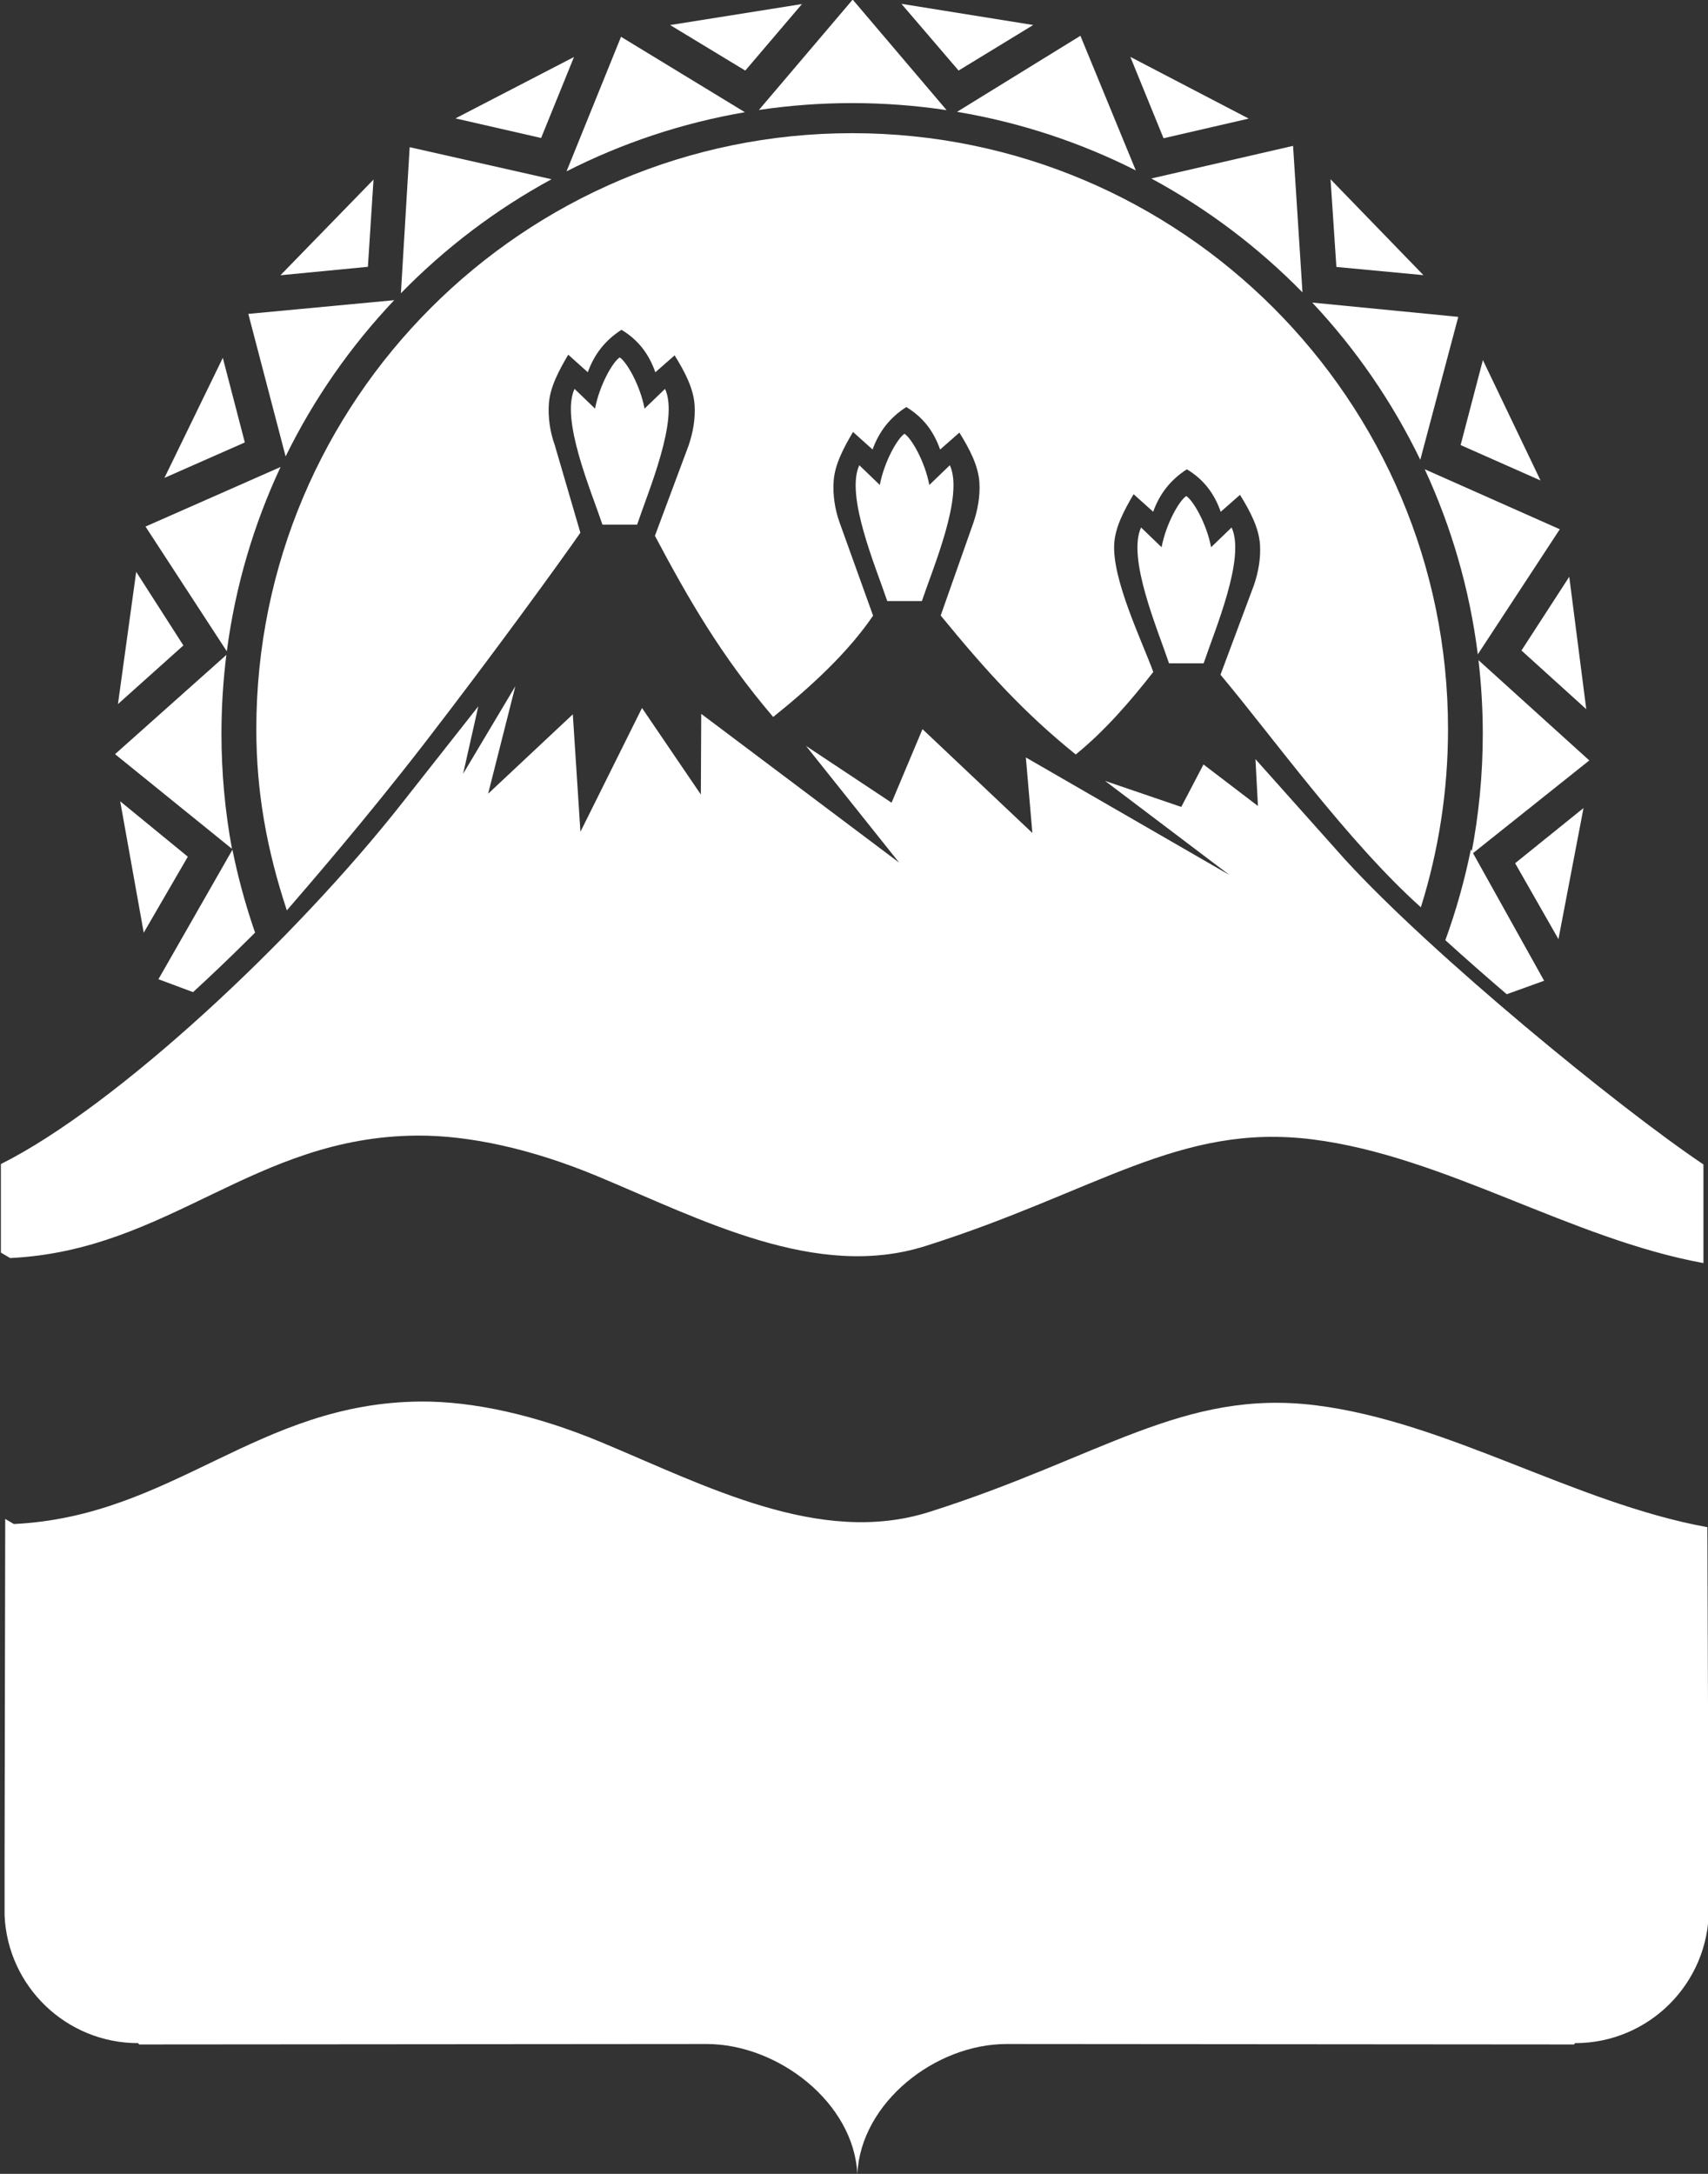 <?xml version="1.0" encoding="UTF-8"?>
<svg width="385px" height="490px" viewBox="0 0 385 490" version="1.1" xmlns="http://www.w3.org/2000/svg" xmlns:xlink="http://www.w3.org/1999/xlink">
    <rect x="0" y="0" width="385" height="490" fill="#333333" stroke="none"/>
    <title>Artboard</title>
    <g id="Artboard" stroke="none" stroke-width="1" fill="none" fill-rule="evenodd">
        <g id="Герб" transform="translate(0.201, -0.09)" fill="#FFFFFF">
            <path d="M384.963,429.734 C384.968,429.981 384.975,430.236 384.975,430.488 C384.975,447.126 371.48,460.621 354.841,460.621 C354.759,460.621 354.68,460.919 354.598,460.919 L226.695,460.819 C210.612,460.819 193.843,474.038 193.056,490.09 L193.046,490.09 C192.256,474.038 175.162,460.819 159.08,460.819 L31.175,460.919 C31.093,460.919 31.014,460.621 30.932,460.621 C14.756,460.621 1.553,447.864 0.831,431.865 L0.831,418.52 L0.977,342.465 L2.91,343.608 C38.798,341.904 57.776,316.239 94.689,316.001 C106.396,315.927 120.49,319.002 135.162,325.106 C158.818,334.948 184.61,348.688 209.22,340.904 C247.886,328.675 266.452,313.09 296.468,316.861 C326.181,320.596 354.668,338.842 384.654,344.326 L384.963,429.734 Z" id="path4"></path>
            <path d="M0,262.471 C25.838,249.554 66.095,212.108 90.699,180.767 L107.615,159.296 L104.192,174.503 L115.965,154.762 L109.827,178.997 L128.918,161.101 L130.633,187.579 L144.513,159.672 L157.777,179.181 L157.865,160.998 L202.477,194.531 L181.486,168.223 L200.766,181.02 L207.737,164.44 L232.505,187.847 L231.038,170.824 L276.932,197.315 L248.888,176.107 L266.07,181.976 L271.078,172.403 L283.352,181.769 L282.791,171.207 L303.003,193.854 C322.612,215.276 364.52,249.633 383.773,262.563 L383.773,284.795 C353.786,279.312 325.35,260.649 295.636,256.914 C265.62,253.141 247.056,268.729 208.389,280.956 C183.778,288.74 157.987,275.002 134.332,265.158 C119.66,259.055 105.566,255.981 93.857,256.056 C56.944,256.293 37.966,281.957 2.079,283.659 L0,282.432 L0,262.471 Z" id="path6"></path>
            <path d="M139.488,80.654 C137.917,81.655 134.932,86.883 133.923,92.191 C132.383,90.709 130.842,89.226 129.302,87.743 C126.117,94.611 133.032,110.694 135.602,118.356 L143.408,118.356 C145.979,110.694 152.893,94.611 149.708,87.743 C148.169,89.226 146.628,90.709 145.088,92.191 C144.079,86.883 141.059,81.655 139.488,80.654 Z" id="path8"></path>
            <path d="M203.681,97.866 C202.111,98.867 199.125,104.095 198.116,109.403 C196.574,107.921 195.035,106.439 193.495,104.956 C190.311,111.823 197.224,127.908 199.793,135.569 L207.602,135.569 C210.172,127.908 217.086,111.823 213.901,104.956 C212.361,106.439 210.82,107.921 209.279,109.403 C208.273,104.095 205.252,98.867 203.681,97.866 L203.681,97.866 Z" id="path10"></path>
            <path d="M267.195,111.901 C265.623,112.9 262.638,118.128 261.629,123.437 C260.089,121.953 258.548,120.471 257.008,118.989 C253.823,125.856 260.738,141.941 263.308,149.601 L271.114,149.601 C273.685,141.941 280.599,125.856 277.414,118.989 C275.875,120.471 274.333,121.953 272.794,123.437 C271.785,118.128 268.765,112.9 267.195,111.901 Z" id="path12"></path>
            <path d="M191.877,30.108 C266.025,30.108 326.198,90.301 326.198,164.429 C326.198,178.42 324.052,191.91 320.075,204.596 C303.54,189.793 286.422,165.873 274.907,152.179 L282.452,131.976 C283.456,129.035 284.002,125.916 283.817,122.898 C283.586,119.117 281.614,115.349 279.308,111.632 L274.961,115.451 C273.521,111.353 271.17,108.198 267.337,105.875 C263.695,108.196 261.213,111.343 259.736,115.442 L255.327,111.486 C253.16,115.155 251.223,118.841 250.965,122.518 C250.402,130.604 257.128,144.353 259.759,151.558 C254.483,158.315 248.705,164.943 242.284,170.152 C230.756,160.863 222.17,151.459 211.841,138.828 L219.202,117.944 C220.206,115.003 220.752,111.884 220.567,108.864 C220.336,105.085 218.364,101.317 216.058,97.6 L211.711,101.417 C210.271,97.319 207.921,94.166 204.087,91.842 C200.445,94.162 197.963,97.311 196.486,101.409 L192.077,97.454 C189.91,101.123 187.973,104.808 187.715,108.486 C187.496,111.629 187.978,114.881 189.066,117.909 L196.6,138.86 C190.91,147.243 182.442,155.002 174.083,161.698 C162.307,147.899 154.9,134.95 147.425,120.865 L155.009,100.529 C156.014,97.587 156.559,94.47 156.373,91.449 C156.143,87.671 154.171,83.903 151.864,80.186 L147.52,84.003 C146.077,79.905 143.728,76.752 139.894,74.428 C136.251,76.748 133.772,79.895 132.293,83.995 L127.884,80.04 C125.719,83.709 123.779,87.394 123.522,91.071 C123.303,94.215 123.784,97.467 124.872,100.495 L130.621,120.17 C126.097,126.689 110.912,147.639 95.619,167.444 C82.124,184.921 68.77,200.296 64.455,205.294 C60.004,191.81 57.576,178.803 57.576,164.429 C57.576,90.301 117.769,30.108 191.877,30.108 Z" id="path14"></path>
            <polygon id="path16" points="150.854 5.736 180.569 1.002 167.793 16.002"></polygon>
            <polygon id="path18" points="202.985 0.953 232.693 5.728 215.873 15.993"></polygon>
            <polygon id="path20" points="254.591 12.913 281.271 26.822 262.072 31.252"></polygon>
            <polygon id="path22" points="299.714 40.497 320.653 62.108 301.034 60.261"></polygon>
            <polygon id="path24" points="334.056 81.249 347.048 108.389 329.034 100.41"></polygon>
            <polygon id="path26" points="353.526 130.095 357.358 159.94 342.751 146.715"></polygon>
            <polygon id="path28" points="356.739 182.226 351.088 211.779 341.324 194.664"></polygon>
            <polygon id="path30" points="102.465 26.776 129.182 12.938 121.772 31.195"></polygon>
            <polygon id="path32" points="63.013 62.133 83.995 40.567 82.727 60.229 63.013 62.133"></polygon>
            <polygon id="path34" points="36.864 107.809 50.022 80.749 54.985 99.818"></polygon>
            <polygon id="path36" points="26.387 158.794 30.499 128.987 41.136 145.573"></polygon>
            <polygon id="path38" points="32.197 210.323 26.893 180.706 42.135 193.191"></polygon>
            <path d="M127.501,38.713 L139.784,8.383 L167.706,25.385 C153.47,27.825 139.956,32.375 127.501,38.713 Z" id="path40"></path>
            <path d="M90.165,66.192 L92.143,33.267 L124.116,40.489 C111.529,47.329 100.094,56.023 90.165,66.192 Z" id="path42"></path>
            <path d="M64.179,102.971 L55.772,70.843 L88.66,67.749 C78.826,78.13 70.545,89.997 64.179,102.971 Z" id="path44"></path>
            <path d="M50.927,146.903 L32.598,118.782 L63.042,105.352 C57.003,118.264 52.843,132.231 50.927,146.903 L50.927,146.903 Z" id="path46"></path>
            <path d="M52.087,191.418 L25.73,170.083 L50.822,147.711 C50.096,153.534 49.718,159.466 49.718,165.486 C49.718,174.343 50.536,183.008 52.087,191.418 Z" id="path48"></path>
            <path d="M333.062,148.891 L358.042,171.496 L331.41,192.734 C333.124,183.913 334.032,174.807 334.032,165.486 C334.032,159.872 333.695,154.335 333.062,148.891 Z" id="path50"></path>
            <path d="M320.945,105.859 L351.393,119.388 L332.912,147.58 C331.057,132.854 326.95,118.828 320.945,105.859 Z" id="path52"></path>
            <path d="M295.595,68.294 L328.507,71.513 L319.947,103.732 C313.641,90.684 305.398,78.75 295.595,68.294 Z" id="path54"></path>
            <path d="M259.32,40.324 L291.268,32.968 L293.391,65.995 C283.425,55.828 271.949,47.145 259.32,40.324 Z" id="path56"></path>
            <path d="M215.528,25.299 L243.335,8.156 L255.82,38.501 C243.332,32.199 229.791,27.69 215.528,25.299 Z" id="path58"></path>
            <path d="M170.864,24.877 L192.003,-2.48689958e-14 L213.177,24.918 C206.227,23.873 199.115,23.328 191.873,23.328 C184.736,23.328 177.721,23.861 170.864,24.877 Z" id="path60"></path>
            <path d="M43.316,223.721 L35.513,220.811 L52.191,191.621 C53.354,197.372 54.88,203.118 56.79,208.823 C56.956,209.318 57.125,209.811 57.296,210.302 C56.842,210.756 56.389,211.206 55.935,211.658 C51.819,215.749 47.614,219.781 43.316,223.721 Z" id="path62"></path>
            <path d="M331.351,191.534 L347.858,221.153 L339.432,224.195 C334.766,220.199 330.147,216.144 325.597,212.013 C328.055,205.243 329.964,198.401 331.351,191.534 L331.351,191.534 Z" id="path64"></path>
        </g>
    </g>
</svg>